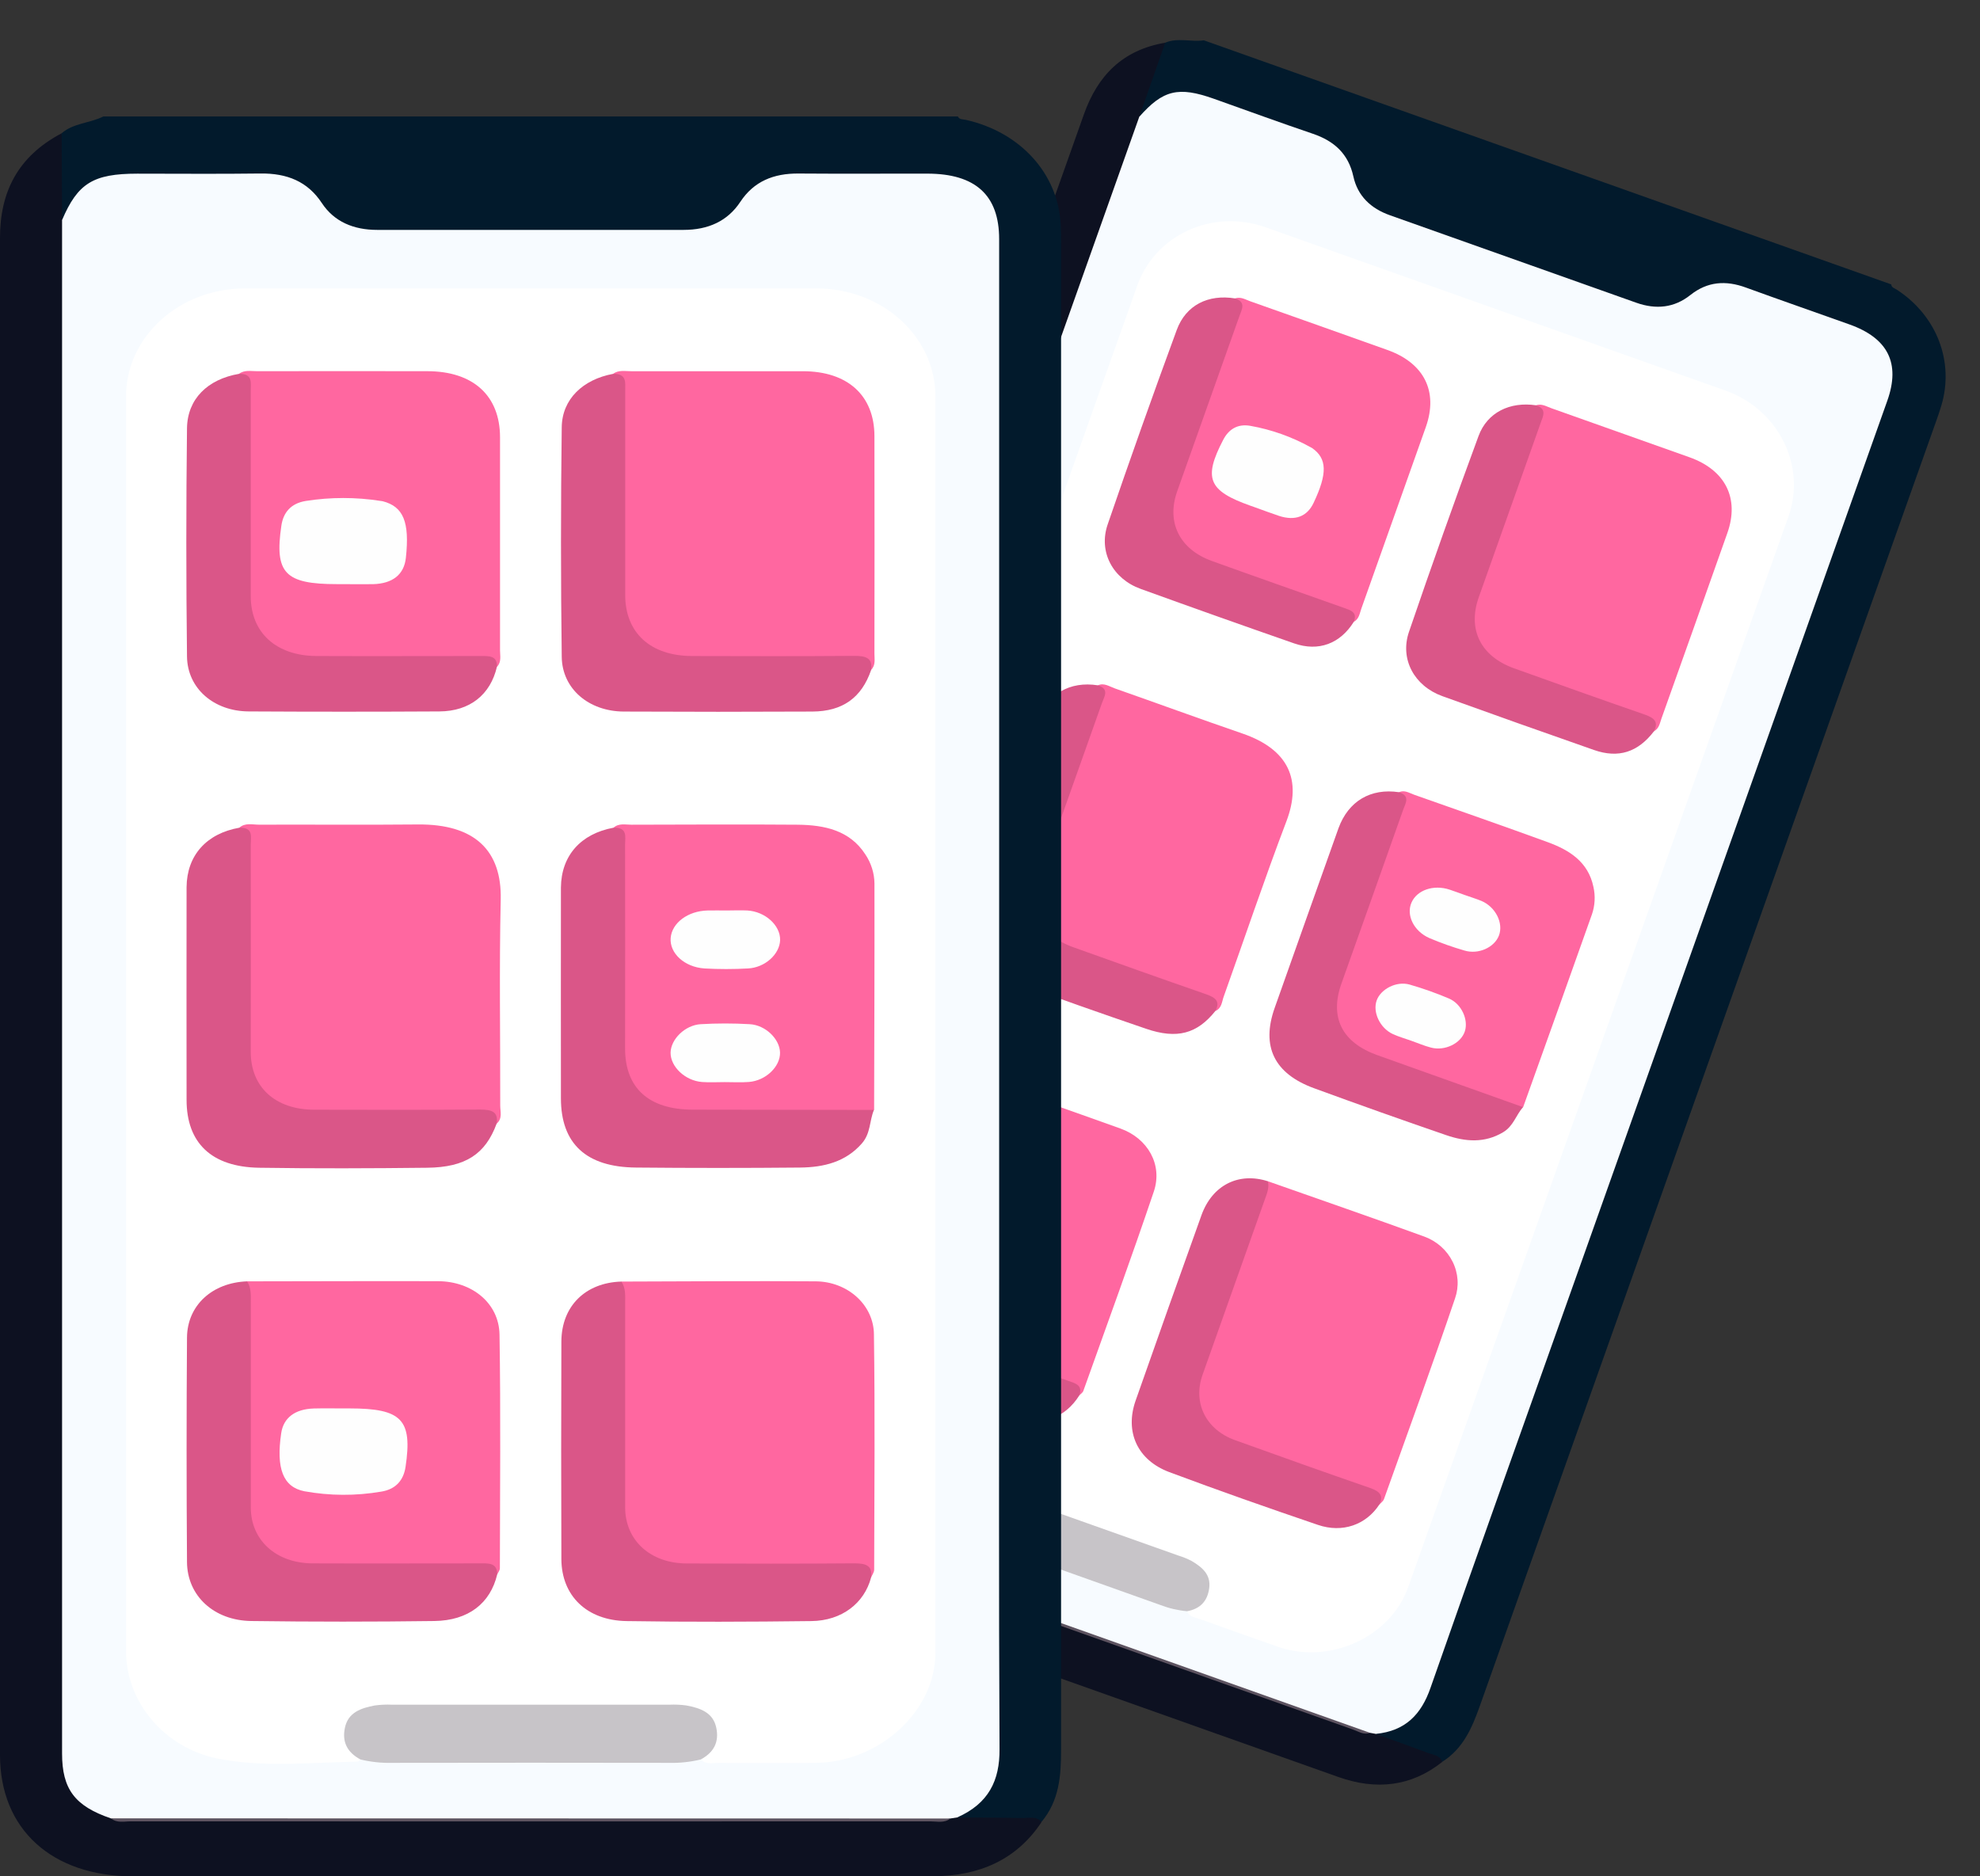 <svg width="153" height="145" viewBox="0 0 153 145" fill="none" xmlns="http://www.w3.org/2000/svg">
<rect x="0" y="0" width="153" height="145" fill="#333333" stroke="none"/>
<g clip-path="url(#clip0_11311_29935)">
<path d="M90.038 3.301C91.001 2.885 92.037 3.265 93.024 3.115L146.142 21.979C146.159 22.23 146.389 22.268 146.556 22.376C149.667 24.396 151.035 27.959 150.005 31.371C149.88 31.791 149.733 32.208 149.586 32.623C137.838 65.704 126.09 98.785 114.342 131.866C113.746 133.544 113.055 135.143 111.45 136.155C109.701 135.556 107.822 135.276 106.328 134.064C106.424 133.564 106.891 133.525 107.261 133.409C108.664 132.971 109.524 132.03 110.01 130.718C110.131 130.378 110.253 130.042 110.377 129.71L145.148 31.797C145.405 31.075 145.688 30.373 145.774 29.607C145.97 27.845 145.123 26.395 143.408 25.758C140.408 24.642 137.382 23.6 134.364 22.533C133.818 22.323 133.228 22.253 132.652 22.331C132.076 22.409 131.535 22.632 131.082 22.977C129.407 24.187 127.639 24.241 125.69 23.538C119.786 21.407 113.871 19.306 107.945 17.236C105.991 16.554 104.647 15.399 104.098 13.414C103.733 12.096 102.821 11.299 101.488 10.842C98.698 9.883 95.913 8.903 93.146 7.879C91.576 7.297 90.236 7.507 89.007 8.555C88.731 8.79 88.493 9.228 87.978 8.942C88.139 6.871 88.784 4.974 90.038 3.301Z" fill="#021A2C"/>
<path d="M90.038 3.301C89.371 5.209 88.703 7.118 88.034 9.027C88.34 9.787 87.928 10.443 87.694 11.106C84.882 19.063 82.06 27.017 79.229 34.967L53.088 108.576C52.901 109.103 52.714 109.631 52.524 110.165C51.847 112.07 52.241 113.717 53.891 115.055C54.288 115.443 54.791 115.63 55.304 115.812L104.503 133.284C104.886 133.443 105.287 133.559 105.696 133.63C105.818 133.649 105.935 133.693 106.04 133.758C106.145 133.823 106.235 133.909 106.305 134.009C107.655 134.488 109.013 134.97 110.356 135.481C110.763 135.626 111.273 135.644 111.446 136.166C109.043 138.08 106.33 138.363 103.427 137.335C90.183 132.652 76.944 127.954 63.71 123.24C60.381 122.058 57.052 120.876 53.723 119.693C48.658 117.895 46.535 113.658 48.27 108.762C53.725 93.402 59.18 78.043 64.633 62.688C71.009 44.734 77.385 26.78 83.761 8.824C84.819 5.847 86.743 3.858 90.038 3.301Z" fill="#0D1121"/>
<path d="M106.315 133.999L105.857 133.916C105.476 133.898 105.138 133.726 104.785 133.602C88.092 127.674 71.4 121.746 54.707 115.818C54.359 115.694 53.984 115.622 53.681 115.377C51.729 113.774 51.333 112.374 52.166 110.025C64.122 76.359 76.078 42.693 88.034 9.027C89.871 6.947 91.056 6.66 93.802 7.634C96.353 8.54 98.884 9.468 101.442 10.335C103.119 10.903 104.199 11.907 104.579 13.639C104.908 15.14 105.92 16.11 107.402 16.635C113.745 18.887 120.089 21.14 126.433 23.393C127.969 23.939 129.381 23.789 130.624 22.797C131.933 21.758 133.347 21.648 134.916 22.225C137.572 23.194 140.243 24.116 142.904 25.07C145.897 26.133 146.864 28.079 145.839 30.965C137.775 53.671 129.712 76.377 121.649 99.082C117.938 109.531 114.2 119.968 110.542 130.434C109.825 132.505 108.593 133.776 106.315 133.999Z" fill="#F7FBFF"/>
<path d="M53.693 115.38L105.861 133.917C105.379 134.104 104.974 133.814 104.556 133.666C87.988 127.79 71.422 121.906 54.858 116.016C54.438 115.866 53.938 115.836 53.693 115.38Z" fill="#5D5360"/>
<path d="M70.571 117.006C70.495 117.034 70.403 117.109 70.344 117.088C67.44 116.11 64.403 115.427 61.767 113.825C58.64 111.927 57.349 108.041 58.534 104.703C68.315 77.162 78.096 49.621 87.876 22.079C88.539 20.192 89.953 18.655 91.807 17.806C93.66 16.957 95.803 16.867 97.763 17.554C109.632 21.769 121.501 25.984 133.37 30.199C134.338 30.546 135.231 31.073 135.997 31.75C136.763 32.428 137.388 33.242 137.835 34.147C138.283 35.051 138.545 36.028 138.606 37.022C138.667 38.016 138.526 39.007 138.191 39.939C128.397 67.519 118.603 95.097 108.809 122.676C107.445 126.517 102.756 128.663 98.764 127.271C96.762 126.575 94.765 125.861 92.77 125.143C92.395 125.01 91.931 124.991 91.742 124.539C91.791 124.429 91.859 124.33 91.944 124.244C93.592 122.701 93.338 121.445 91.111 120.614C87.231 119.168 83.314 117.828 79.405 116.435L74.004 114.518C73.457 114.323 72.907 114.138 72.319 114.121C71.021 114.086 70.335 114.811 70.48 116.072C70.525 116.371 70.666 116.681 70.571 117.006Z" fill="white"/>
<path d="M70.571 117.006C69.903 116.23 69.839 115.426 70.355 114.568C70.91 113.642 71.801 113.631 72.736 113.769C73.101 113.843 73.459 113.951 73.804 114.092L91.06 120.22C91.417 120.328 91.763 120.47 92.092 120.643C92.903 121.125 93.589 121.696 93.436 122.764C93.293 123.755 92.737 124.337 91.731 124.52C91.033 124.458 90.345 124.299 89.689 124.047C83.946 121.995 78.199 119.954 72.448 117.924C71.782 117.706 71.15 117.396 70.571 117.006Z" fill="#C7C4C8"/>
<path d="M84.837 52.963C85.318 52.749 85.724 53.054 86.138 53.199C89.43 54.355 92.708 55.555 96.007 56.689C99.597 57.924 100.612 60.295 99.406 63.469C97.702 67.956 96.171 72.51 94.556 77.03C94.414 77.43 94.408 77.921 93.919 78.133C93.534 77.442 92.884 77.123 92.158 76.868C89.178 75.823 86.23 74.687 83.225 73.725C80.494 72.853 78.944 70.252 80.069 67.387C81.653 63.37 82.991 59.255 84.445 55.187C84.708 54.467 84.919 53.744 84.837 52.963Z" fill="#FF67A0"/>
<path d="M118.691 31.322C119.127 31.169 119.502 31.416 119.88 31.549C123.435 32.811 126.989 34.074 130.544 35.336C133.33 36.325 134.424 38.514 133.479 41.189C131.79 45.969 130.093 50.748 128.388 55.524C128.257 55.892 128.204 56.313 127.791 56.523C127.411 55.828 126.766 55.508 126.046 55.252C123.148 54.237 120.253 53.217 117.367 52.17C113.975 50.941 112.926 48.802 114.086 45.518C115.495 41.526 116.913 37.535 118.338 33.545C118.598 32.825 118.807 32.105 118.691 31.322Z" fill="#FF67A0"/>
<path d="M97.974 91.291C102.009 92.714 106.054 94.109 110.075 95.572C111.027 95.922 111.808 96.619 112.25 97.512C112.692 98.404 112.758 99.422 112.435 100.344C110.672 105.534 108.792 110.685 106.947 115.848C106.885 116.021 106.699 116.149 106.571 116.297C106.186 115.61 105.547 115.282 104.825 115.026C101.848 113.985 98.873 112.937 95.908 111.859C92.731 110.708 91.691 108.617 92.761 105.575C94.325 101.124 95.934 96.689 97.482 92.234C97.597 91.886 97.688 91.535 97.974 91.291Z" fill="#FF67A0"/>
<path d="M95.433 23.062C95.871 22.909 96.245 23.155 96.625 23.289C100.151 24.534 103.675 25.786 107.198 27.043C110.049 28.056 111.151 30.253 110.177 33.005C108.516 37.681 106.855 42.358 105.195 47.035C105.064 47.403 105.025 47.832 104.619 48.053C104.071 47.524 103.396 47.212 102.687 46.963C99.833 45.959 96.97 44.933 94.11 43.917C93.403 43.666 92.717 43.382 92.121 42.911C90.415 41.57 89.878 39.952 90.571 37.967C92.046 33.733 93.56 29.514 95.072 25.294C95.326 24.567 95.532 23.844 95.433 23.062Z" fill="#FF67A0"/>
<path d="M74.71 83.013C78.666 84.418 82.631 85.797 86.581 87.217C88.693 87.977 89.861 90.01 89.157 92.092C87.415 97.249 85.543 102.363 83.713 107.491C83.662 107.636 83.506 107.727 83.4 107.844C82.837 107.269 82.127 106.957 81.376 106.693C78.443 105.663 75.517 104.636 72.59 103.574C69.448 102.431 68.424 100.331 69.5 97.268C71.062 92.827 72.668 88.399 74.212 83.951C74.329 83.615 74.424 83.265 74.71 83.013Z" fill="#FF67A0"/>
<path d="M108.101 61.223C108.536 61.028 108.906 61.288 109.284 61.422C112.729 62.637 116.179 63.838 119.609 65.089C121.296 65.707 122.725 66.62 123.127 68.534C123.288 69.242 123.249 69.974 123.017 70.654C121.26 75.629 119.475 80.593 117.698 85.562C117.108 85.711 116.556 85.534 116.004 85.338C112.797 84.2 109.586 83.08 106.386 81.922C103.409 80.84 102.336 78.67 103.347 75.761C104.778 71.647 106.253 67.547 107.721 63.446C107.975 62.725 108.178 62.002 108.101 61.223Z" fill="#FF67A0"/>
<path d="M108.101 61.223C109.002 61.514 108.604 62.082 108.426 62.582C106.841 67.066 105.25 71.546 103.653 76.023C102.725 78.636 103.706 80.574 106.439 81.548L117.687 85.562C117.142 86.182 116.949 87.025 116.153 87.501C114.719 88.36 113.242 88.239 111.753 87.728C108.34 86.555 104.939 85.347 101.55 84.105C98.459 82.979 97.442 80.869 98.498 77.891C100.143 73.259 101.778 68.626 103.432 63.998C104.198 61.909 105.919 60.898 108.101 61.223Z" fill="#DA5688"/>
<path d="M74.71 83.013C74.825 83.558 74.607 84.038 74.434 84.526C72.84 89.014 71.247 93.501 69.654 97.987C68.886 100.147 69.92 102.22 72.191 103.038C75.637 104.278 79.081 105.485 82.526 106.708C83.088 106.908 83.697 107.041 83.4 107.844C82.298 109.587 80.536 110.244 78.404 109.519C74.596 108.228 70.806 106.882 67.033 105.481C64.722 104.628 63.633 102.414 64.409 100.178C66.126 95.236 67.877 90.306 69.662 85.388C70.439 83.262 72.526 82.333 74.71 83.013Z" fill="#DA5688"/>
<path d="M97.974 91.291C98.095 91.835 97.873 92.313 97.7 92.802C96.109 97.282 94.517 101.762 92.927 106.242C92.157 108.41 93.174 110.485 95.433 111.298C98.905 112.549 102.384 113.789 105.872 114.996C106.604 115.256 106.948 115.563 106.571 116.297C105.552 117.834 103.747 118.497 101.844 117.849C97.997 116.54 94.16 115.193 90.352 113.768C87.887 112.843 86.907 110.66 87.749 108.251C89.43 103.464 91.127 98.683 92.843 93.907C93.683 91.582 95.715 90.569 97.974 91.291Z" fill="#DA5688"/>
<path d="M84.837 52.963C85.747 53.255 85.331 53.827 85.155 54.323C83.544 58.877 81.927 63.43 80.305 67.98C79.48 70.302 80.479 72.324 82.892 73.189C86.327 74.418 89.762 75.646 93.209 76.841C93.923 77.095 94.312 77.384 93.915 78.132C92.505 79.89 90.965 80.329 88.557 79.505C85.062 78.311 81.576 77.09 78.118 75.798C75.169 74.694 74.189 72.56 75.192 69.729C76.851 65.059 78.498 60.386 80.167 55.72C80.928 53.626 82.662 52.622 84.837 52.963Z" fill="#DA5688"/>
<path d="M95.434 23.062C96.311 23.353 95.957 23.909 95.775 24.424C94.171 28.938 92.568 33.453 90.965 37.968C90.115 40.36 91.143 42.452 93.649 43.356C97.042 44.579 100.446 45.77 103.845 46.977C104.381 47.167 104.907 47.318 104.617 48.049C103.561 49.745 101.892 50.382 99.996 49.721C96.036 48.342 92.085 46.939 88.142 45.511C85.986 44.733 84.866 42.647 85.593 40.529C87.316 35.499 89.095 30.489 90.93 25.499C91.639 23.578 93.357 22.725 95.434 23.062Z" fill="#DA5688"/>
<path d="M118.691 31.322C119.559 31.609 119.236 32.166 119.051 32.687C117.458 37.174 115.864 41.662 114.271 46.149C113.386 48.64 114.409 50.721 116.993 51.648C120.357 52.854 123.721 54.057 127.098 55.225C127.824 55.483 128.186 55.784 127.801 56.524C126.566 58.132 125.07 58.624 123.176 57.963C119.261 56.595 115.353 55.207 111.451 53.799C109.287 53.016 108.154 50.945 108.876 48.829C110.606 43.763 112.397 38.719 114.25 33.698C114.928 31.859 116.688 31.024 118.691 31.322Z" fill="#DA5688"/>
<path d="M96.967 39.204L96.616 39.08C93.371 37.928 92.971 36.972 94.517 33.997C94.936 33.188 95.618 32.733 96.619 32.91C98.249 33.199 99.822 33.758 101.27 34.561C101.308 34.579 101.344 34.598 101.38 34.62C102.552 35.43 102.586 36.586 101.504 38.865C101.005 39.919 100.088 40.274 98.845 39.873C98.206 39.661 97.585 39.424 96.967 39.204Z" fill="#FEFEFE"/>
<path d="M77.763 93.523L78.114 93.648C81.353 94.799 81.767 95.775 80.222 98.731C79.8 99.538 79.119 100.002 78.121 99.824C76.445 99.55 74.831 98.967 73.367 98.108C72.126 97.358 72.136 95.963 73.279 93.769C73.779 92.807 74.694 92.481 75.887 92.862C76.517 93.067 77.136 93.303 77.763 93.523Z" fill="#FEFEFE"/>
<path d="M109.053 80.432C108.584 80.265 108.1 80.129 107.649 79.925C106.63 79.464 106.05 78.218 106.384 77.303C106.708 76.429 107.911 75.805 108.922 76.089C109.959 76.387 110.978 76.749 111.971 77.172C112.94 77.584 113.484 78.816 113.192 79.705C112.887 80.635 111.657 81.244 110.576 80.961C110.065 80.83 109.562 80.611 109.053 80.432Z" fill="#FEFEFE"/>
<path d="M113.192 69.171C113.622 69.325 114.061 69.456 114.481 69.629C115.573 70.097 116.193 71.349 115.826 72.304C115.473 73.222 114.241 73.787 113.161 73.46C112.242 73.195 111.34 72.874 110.46 72.501C109.237 71.966 108.645 70.717 109.071 69.751C109.497 68.784 110.775 68.344 112.017 68.754C112.414 68.887 112.804 69.032 113.192 69.171Z" fill="#FEFEFE"/>
</g>
<g clip-path="url(#clip1_11311_29935)">
<path d="M4.764 10.299C5.663 9.509 6.956 9.522 7.987 9H74.018C74.136 9.256 74.404 9.21 74.63 9.261C78.857 10.214 81.763 13.421 81.964 17.357C81.99 17.841 81.992 18.33 81.992 18.817C81.992 57.632 81.992 96.447 81.992 135.263C81.992 137.232 81.856 139.153 80.481 140.801C78.316 140.825 76.132 141.229 74.007 140.518C73.918 139.962 74.417 139.748 74.781 139.491C76.158 138.516 76.738 137.217 76.76 135.67C76.76 135.271 76.763 134.875 76.77 134.483V19.598C76.77 18.75 76.807 17.914 76.602 17.085C76.128 15.176 74.624 13.979 72.481 13.95C68.732 13.897 64.983 13.931 61.234 13.936C60.548 13.919 59.869 14.065 59.264 14.359C58.66 14.653 58.15 15.085 57.785 15.613C56.41 17.494 54.479 18.204 52.053 18.192C44.7 18.156 37.347 18.156 29.994 18.192C27.569 18.204 25.633 17.499 24.249 15.634C23.329 14.396 22.01 13.902 20.36 13.919C16.903 13.953 13.445 13.962 9.988 13.919C8.028 13.894 6.631 14.608 5.685 16.154C5.473 16.502 5.381 17.046 4.7 16.939C4.066 14.721 4.034 12.507 4.764 10.299Z" fill="#021A2C"/>
<path d="M4.764 10.299C4.775 12.534 4.786 14.77 4.796 17.007C5.432 17.686 5.234 18.521 5.236 19.298C5.251 28.63 5.254 37.962 5.245 47.293V133.661C5.245 134.28 5.245 134.899 5.245 135.526C5.245 137.761 6.325 139.331 8.672 140.115C9.261 140.372 9.89 140.381 10.528 140.381H71.687C72.173 140.405 72.661 140.377 73.14 140.299C73.282 140.275 73.428 140.277 73.57 140.306C73.711 140.335 73.844 140.391 73.961 140.469C75.639 140.469 77.327 140.469 79.01 140.505C79.515 140.505 80.086 140.335 80.482 140.815C78.579 143.698 75.695 144.997 72.088 145C55.632 145.021 39.176 145.025 22.719 145.01C18.581 145.01 14.442 145.01 10.304 145.01C4.009 145.01 0.004 141.381 0 135.638C0 117.615 0 99.594 0 81.577C0 60.511 0 39.444 0 18.376C0 14.883 1.345 12.098 4.764 10.299Z" fill="#0D1121"/>
<path d="M73.968 140.455L73.429 140.539C73.002 140.661 72.562 140.606 72.124 140.608C51.373 140.608 30.622 140.608 9.871 140.608C9.439 140.608 8.997 140.671 8.566 140.528C5.783 139.58 4.796 138.268 4.796 135.512C4.796 96.01 4.796 56.508 4.796 17.007C6.008 14.16 7.204 13.422 10.617 13.421C13.789 13.421 16.946 13.451 20.11 13.409C22.184 13.38 23.77 14.026 24.868 15.69C25.82 17.133 27.317 17.769 29.159 17.767C37.044 17.767 44.929 17.767 52.816 17.767C54.726 17.767 56.226 17.089 57.209 15.595C58.246 14.028 59.764 13.39 61.723 13.411C65.034 13.438 68.344 13.411 71.655 13.419C75.377 13.419 77.207 15.089 77.207 18.476C77.207 45.118 77.207 71.759 77.207 98.4C77.207 110.66 77.171 122.918 77.236 135.177C77.257 137.6 76.395 139.38 73.968 140.455Z" fill="#F7FBFF"/>
<path d="M8.581 140.527L73.435 140.539C72.976 140.912 72.415 140.759 71.896 140.759C51.303 140.767 30.71 140.767 10.116 140.759C9.593 140.757 9.03 140.912 8.581 140.527Z" fill="#5D5360"/>
<path d="M27.849 135.975C27.776 136.033 27.703 136.145 27.631 136.145C24.042 136.201 20.421 136.613 16.883 135.919C12.688 135.099 9.739 131.527 9.739 127.61C9.739 95.296 9.739 62.98 9.739 30.665C9.73 28.453 10.688 26.328 12.402 24.758C14.116 23.188 16.446 22.3 18.879 22.291C33.633 22.291 48.388 22.291 63.142 22.291C64.347 22.294 65.538 22.513 66.65 22.936C67.761 23.358 68.77 23.975 69.619 24.752C70.467 25.529 71.139 26.45 71.597 27.463C72.053 28.476 72.286 29.561 72.282 30.656C72.282 63.016 72.282 95.375 72.282 127.734C72.282 132.241 67.947 136.213 62.995 136.24C60.512 136.255 58.027 136.25 55.545 136.24C55.078 136.24 54.558 136.393 54.172 135.991C54.184 135.859 54.22 135.73 54.28 135.609C55.494 133.391 54.722 132.177 51.937 132.135C47.087 132.063 42.238 132.118 37.377 132.113H30.664C29.983 132.113 29.304 132.123 28.647 132.323C27.202 132.767 26.728 133.776 27.383 135.036C27.549 135.331 27.826 135.602 27.849 135.975Z" fill="white"/>
<path d="M27.849 135.975C26.808 135.414 26.422 134.6 26.655 133.515C26.905 132.345 27.884 132.004 28.97 131.802C29.402 131.744 29.839 131.724 30.276 131.743H51.726C52.163 131.724 52.6 131.743 53.032 131.802C54.116 132.004 55.097 132.345 55.347 133.515C55.578 134.6 55.192 135.412 54.153 135.975C53.358 136.169 52.536 136.257 51.713 136.238C44.569 136.225 37.425 136.225 30.281 136.238C29.461 136.257 28.642 136.168 27.849 135.975Z" fill="#C7C4C8"/>
<path d="M18.491 63.968C18.938 63.566 19.505 63.734 20.02 63.733C24.107 63.719 28.196 63.756 32.283 63.717C36.73 63.675 38.779 65.771 38.692 69.524C38.571 74.829 38.666 80.141 38.654 85.448C38.654 85.918 38.841 86.432 38.384 86.834C37.688 86.255 36.845 86.164 35.944 86.167C32.245 86.181 28.545 86.087 24.851 86.198C21.494 86.299 18.763 84.163 18.882 80.761C19.056 75.989 18.92 71.207 18.931 66.431C18.938 65.583 18.888 64.752 18.491 63.968Z" fill="#FF67A0"/>
<path d="M47.378 28.892C47.8 28.572 48.311 28.691 48.779 28.689C53.199 28.689 57.618 28.689 62.036 28.689C65.5 28.689 67.565 30.564 67.57 33.702C67.58 39.307 67.58 44.914 67.57 50.521C67.57 50.954 67.677 51.412 67.303 51.783C66.611 51.2 65.774 51.105 64.879 51.105C61.282 51.12 57.686 51.128 54.09 51.105C49.863 51.079 47.867 49.239 47.86 45.388C47.851 40.707 47.851 36.024 47.86 31.339C47.865 30.493 47.813 29.666 47.378 28.892Z" fill="#FF67A0"/>
<path d="M48.018 99.043C53.03 99.032 58.042 98.988 63.054 99.026C64.243 99.038 65.378 99.475 66.216 100.242C67.053 101.008 67.526 102.044 67.531 103.124C67.619 109.185 67.563 115.247 67.55 121.309C67.55 121.513 67.395 121.714 67.311 121.916C66.617 121.343 65.783 121.238 64.886 121.238C61.191 121.255 57.496 121.263 53.8 121.238C49.842 121.214 47.874 119.42 47.863 115.854C47.845 110.638 47.882 105.422 47.845 100.208C47.835 99.802 47.798 99.402 48.018 99.043Z" fill="#FF67A0"/>
<path d="M18.466 28.892C18.89 28.57 19.399 28.689 19.871 28.687C24.251 28.68 28.631 28.68 33.014 28.687C36.558 28.687 38.636 30.57 38.639 33.796C38.639 39.284 38.639 44.771 38.639 50.258C38.639 50.691 38.764 51.152 38.403 51.532C37.591 51.184 36.724 51.108 35.843 51.111C32.299 51.122 28.737 51.111 25.181 51.111C24.303 51.111 23.434 51.069 22.59 50.799C20.182 50.033 18.955 48.546 18.942 46.221C18.91 41.264 18.927 36.308 18.942 31.351C18.938 30.5 18.882 29.671 18.466 28.892Z" fill="#FF67A0"/>
<path d="M19.091 99.026C24.01 99.026 28.927 98.995 33.844 99.014C36.474 99.024 38.559 100.71 38.599 103.14C38.697 109.158 38.636 115.179 38.627 121.199C38.627 121.368 38.49 121.521 38.419 121.682C37.573 121.292 36.666 121.229 35.733 121.233C32.093 121.245 28.459 121.257 24.812 121.233C20.895 121.206 18.942 119.396 18.929 115.807C18.912 110.601 18.95 105.393 18.91 100.187C18.907 99.794 18.875 99.394 19.091 99.026Z" fill="#FF67A0"/>
<path d="M47.41 63.967C47.813 63.602 48.324 63.736 48.794 63.736C53.073 63.728 57.352 63.702 61.629 63.736C63.733 63.756 65.669 64.179 66.863 66.024C67.318 66.702 67.563 67.479 67.572 68.274C67.583 74.107 67.559 79.94 67.546 85.775C66.953 86.148 66.274 86.169 65.587 86.169C61.601 86.169 57.617 86.191 53.631 86.169C49.921 86.142 47.886 84.278 47.862 80.873C47.828 76.057 47.849 71.24 47.862 66.424C47.86 65.578 47.8 64.75 47.41 63.967Z" fill="#FF67A0"/>
<path d="M47.41 63.967C48.518 63.936 48.302 64.675 48.302 65.262C48.309 70.52 48.309 75.777 48.302 81.032C48.302 84.098 50.145 85.755 53.543 85.758L67.533 85.779C67.175 86.627 67.292 87.576 66.6 88.366C65.354 89.793 63.675 90.213 61.833 90.232C57.605 90.272 53.377 90.272 49.149 90.232C45.295 90.203 43.346 88.38 43.344 84.887C43.344 79.452 43.333 74.019 43.344 68.586C43.37 66.125 44.873 64.435 47.41 63.967Z" fill="#DA5688"/>
<path d="M19.091 99.026C19.432 99.551 19.38 100.131 19.38 100.704C19.38 105.97 19.38 111.235 19.38 116.498C19.38 119.033 21.333 120.811 24.161 120.822C28.451 120.839 32.726 120.822 37.009 120.822C37.707 120.822 38.432 120.736 38.419 121.682C37.886 123.907 36.198 125.243 33.56 125.277C28.851 125.34 24.139 125.34 19.425 125.277C16.539 125.243 14.469 123.339 14.45 120.722C14.408 114.938 14.408 109.153 14.45 103.368C14.474 100.865 16.414 99.126 19.091 99.026Z" fill="#DA5688"/>
<path d="M48.018 99.043C48.365 99.565 48.307 100.145 48.307 100.718C48.307 105.975 48.307 111.231 48.307 116.488C48.307 119.032 50.243 120.817 53.056 120.829C57.38 120.848 61.706 120.853 66.029 120.819C66.94 120.819 67.439 121.012 67.311 121.916C66.788 123.895 65.056 125.253 62.702 125.282C57.941 125.341 53.178 125.358 48.415 125.282C45.332 125.231 43.394 123.319 43.379 120.497C43.358 114.887 43.358 109.277 43.379 103.667C43.396 100.933 45.241 99.126 48.018 99.043Z" fill="#DA5688"/>
<path d="M18.491 63.968C19.61 63.936 19.375 64.686 19.375 65.267C19.382 70.609 19.382 75.95 19.375 81.292C19.375 84.017 21.27 85.753 24.273 85.762C28.547 85.772 32.82 85.78 37.093 85.75C37.981 85.75 38.524 85.908 38.378 86.834C37.511 89.187 35.983 90.215 33.003 90.247C28.677 90.296 24.35 90.313 20.026 90.247C16.338 90.188 14.419 88.327 14.417 85.005C14.417 79.527 14.404 74.048 14.417 68.569C14.436 66.105 15.956 64.418 18.491 63.968Z" fill="#DA5688"/>
<path d="M18.466 28.892C19.548 28.87 19.376 29.581 19.376 30.185C19.376 35.482 19.376 40.779 19.376 46.077C19.376 48.883 21.331 50.682 24.452 50.698C28.677 50.716 32.902 50.698 37.127 50.698C37.792 50.698 38.432 50.66 38.399 51.529C37.899 53.687 36.306 54.968 33.954 54.981C29.042 55.009 24.13 55.009 19.218 54.981C16.532 54.968 14.478 53.209 14.45 50.733C14.38 44.855 14.38 38.976 14.45 33.098C14.48 30.834 16.041 29.31 18.466 28.892Z" fill="#DA5688"/>
<path d="M47.378 28.892C48.449 28.87 48.311 29.571 48.311 30.181C48.311 35.447 48.311 40.712 48.311 45.977C48.311 48.9 50.256 50.689 53.472 50.699C57.658 50.711 61.843 50.72 66.029 50.688C66.932 50.688 67.449 50.867 67.314 51.781C66.581 53.913 65.123 54.979 62.772 54.991C57.915 55.015 53.057 55.015 48.197 54.991C45.502 54.976 43.439 53.238 43.407 50.766C43.33 44.847 43.33 38.929 43.407 33.011C43.435 30.844 45.05 29.323 47.378 28.892Z" fill="#DA5688"/>
<path d="M26.487 45.144H26.05C22.018 45.144 21.201 44.296 21.742 40.625C21.887 39.626 22.462 38.901 23.635 38.714C25.548 38.413 27.504 38.413 29.417 38.714C29.465 38.718 29.514 38.725 29.561 38.734C31.172 39.145 31.663 40.337 31.363 43.111C31.225 44.395 30.352 45.104 28.822 45.146C28.033 45.161 27.255 45.144 26.487 45.144Z" fill="#FEFEFE"/>
<path d="M26.582 108.847H27.018C31.046 108.847 31.885 109.712 31.338 113.363C31.189 114.36 30.619 115.096 29.447 115.279C27.49 115.614 25.48 115.604 23.527 115.25C21.863 114.928 21.328 113.472 21.729 110.762C21.904 109.575 22.786 108.896 24.252 108.852C25.028 108.832 25.804 108.849 26.582 108.847Z" fill="#FEFEFE"/>
<path d="M55.991 83.629C55.409 83.629 54.821 83.666 54.243 83.62C52.937 83.517 51.809 82.433 51.818 81.356C51.833 80.325 52.917 79.23 54.144 79.152C55.406 79.079 56.672 79.079 57.934 79.152C59.165 79.223 60.249 80.305 60.275 81.339C60.303 82.421 59.184 83.511 57.88 83.617C57.265 83.669 56.623 83.627 55.991 83.629Z" fill="#FEFEFE"/>
<path d="M56.145 70.365C56.681 70.365 57.216 70.339 57.748 70.365C59.137 70.448 60.312 71.523 60.281 72.654C60.251 73.741 59.113 74.785 57.792 74.845C56.674 74.908 55.553 74.908 54.435 74.845C52.876 74.74 51.732 73.658 51.824 72.493C51.915 71.328 53.153 70.397 54.685 70.365C55.175 70.356 55.662 70.363 56.145 70.365Z" fill="#FEFEFE"/>
</g>
<defs>
<clipPath id="clip0_11311_29935">
<rect width="70" height="123" fill="white" transform="translate(86.599 0.833) rotate(19.551)"/>
</clipPath>
<clipPath id="clip1_11311_29935">
<rect width="82" height="136" fill="white" transform="translate(0 9)"/>
</clipPath>
</defs>
</svg>

